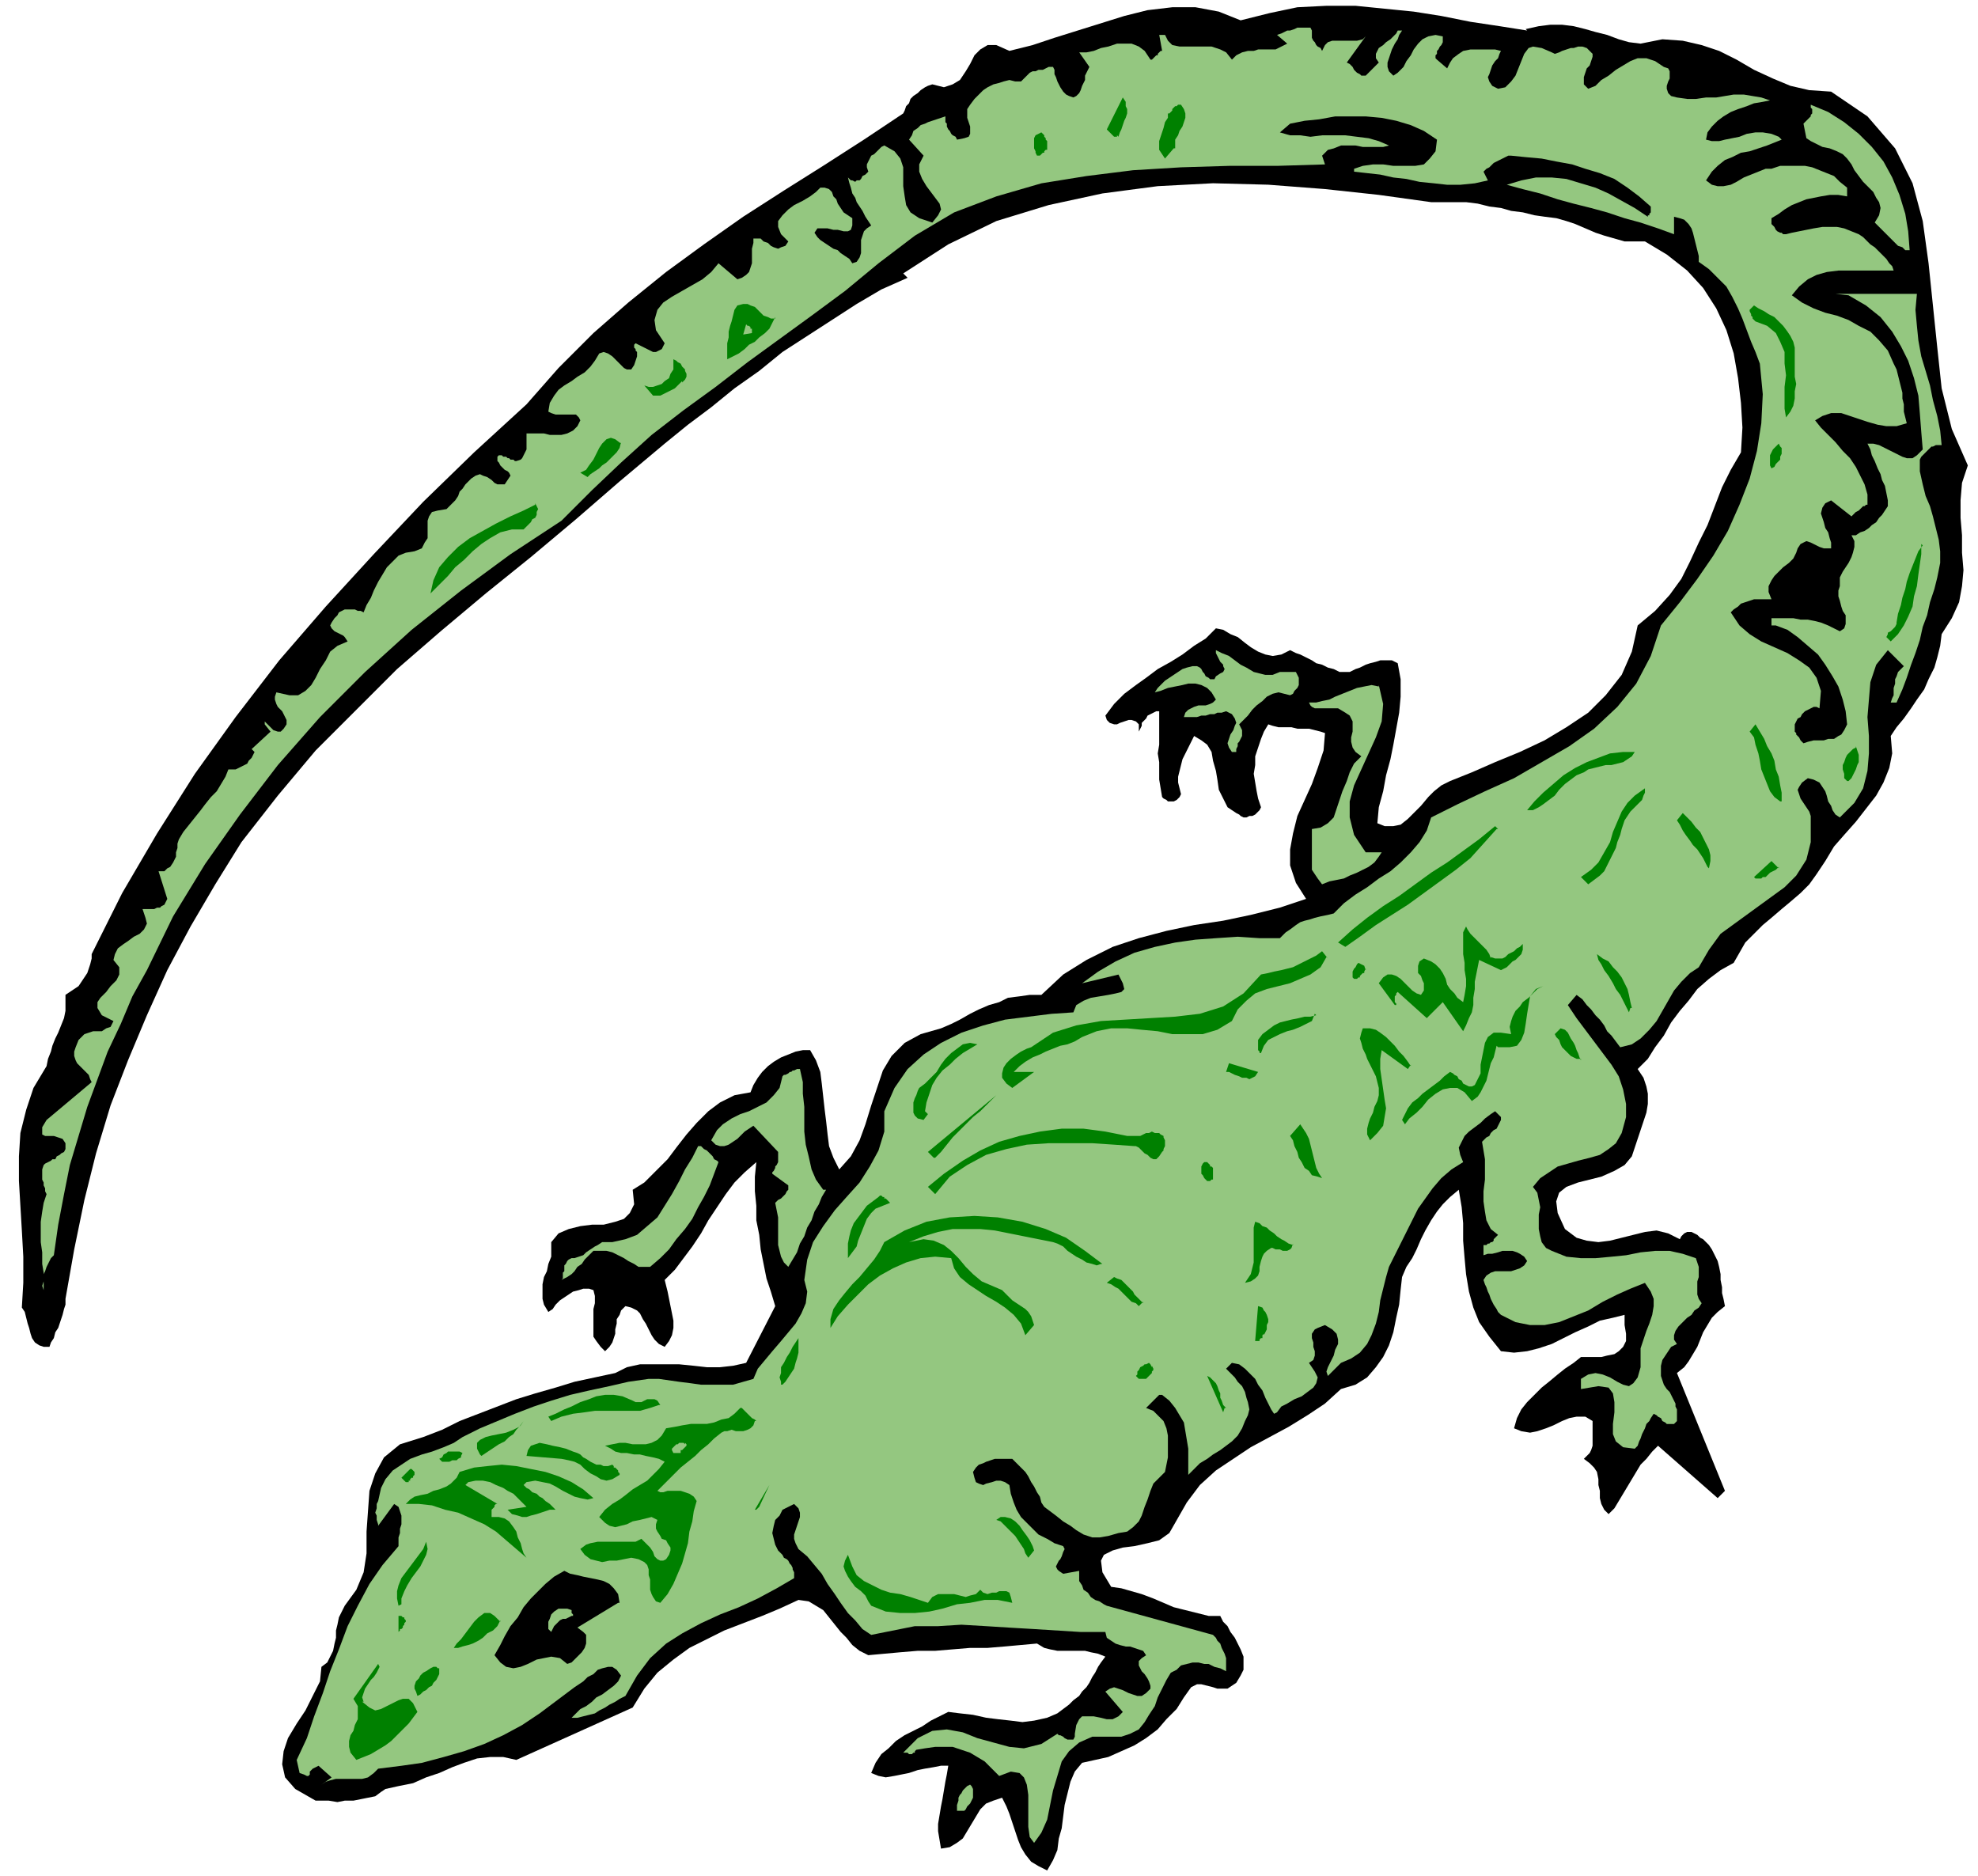 <svg xmlns="http://www.w3.org/2000/svg" width="181.333" height="172" fill-rule="evenodd" stroke-linecap="round" preserveAspectRatio="none" viewBox="0 0 1360 1290"><style>.pen1{stroke:none}.brush2{fill:#000}.brush3{fill:#94c780}.brush4{fill:green}</style><path fill-rule="nonzero" d="m1049 20 9-2 8-1h8l8 1 8 2 7 2 8 2 8 3 7 2 8 1 15-3 14 1 13 3 12 4 12 6 12 7 13 6 12 5 13 3 15 1 25 17 19 22 12 24 7 26 4 29 3 29 3 29 3 28 7 28 11 25-4 12-1 12v12l1 12v12l1 12-1 11-2 11-5 11-7 11-1 8-2 8-2 7-4 8-3 7-5 7-4 6-5 7-5 6-4 6 1 12-2 10-4 10-5 9-7 9-7 9-8 9-7 8-6 10-6 9-5 7-6 6-7 6-6 5-7 6-6 5-6 6-6 6-4 7-4 7-9 5-8 6-8 7-6 8-6 7-6 8-5 9-6 8-5 8-7 7 4 6 2 6 1 5v7l-1 6-2 6-2 6-2 6-2 6-2 6-5 6-7 4-9 4-8 2-8 2-8 3-5 4-2 6 1 8 5 11 8 6 7 2 8 1 8-1 8-2 8-2 8-2 8-1 8 2 8 4 1-2 2-2 2-1h3l2 1 2 1 2 2 2 1 2 2 2 2 2 3 2 4 2 4 1 4 1 5v4l1 5v4l1 4 1 5-5 4-4 4-3 5-3 5-2 5-2 5-3 5-3 5-3 4-5 4 33 81-5 5-41-36-4 4-4 5-4 4-3 5-3 5-3 5-3 5-3 5-3 5-4 4-3-3-2-4-1-4v-5l-1-4v-4l-1-5-2-3-3-3-4-3 2-2 2-2 1-2 1-3v-17l-5-3h-6l-5 1-5 2-6 3-5 2-6 2-5 1-6-1-5-2 2-7 3-6 4-5 5-5 5-5 5-4 6-5 5-4 6-4 5-4h14l4-1 5-1 3-2 3-3 2-4v-5l-1-6v-7l-8 2-9 2-8 4-9 4-8 4-8 4-9 3-8 2-9 1-9-1-8-10-7-10-4-10-3-11-2-12-1-11-1-12v-12l-1-11-2-12-6 5-5 5-4 5-4 6-4 7-3 6-3 7-3 6-4 6-3 7-1 9-1 10-2 9-2 10-3 9-4 8-5 7-6 7-8 5-10 3-11 10-12 8-13 8-13 7-13 7-12 8-12 8-11 10-9 12-8 14-4 7-7 5-8 2-9 2-8 1-7 2-6 3-2 4 1 8 6 10 7 1 7 2 7 2 8 3 7 3 7 3 8 2 8 2 8 2h8l2 4 3 3 2 4 3 4 2 4 2 4 2 5v9l-2 4-3 5-3 2-3 2h-7l-3-1-4-1-4-1h-3l-4 2-5 7-5 8-7 7-6 7-8 6-8 5-9 4-9 4-9 2-9 2-5 6-3 7-2 8-2 8-1 8-1 8-2 7-1 8-3 7-4 7-6-3-5-3-4-5-3-5-2-5-2-6-2-6-2-6-2-5-3-6-6 2-5 2-4 4-3 5-3 5-3 5-3 5-4 3-5 3-6 1-1-6-1-6v-5l1-6 1-6 1-5 1-6 1-6 1-5 1-6h-5l-5 1-6 1-5 1-6 2-5 1-5 1-6 1-5-1-5-2 3-7 4-6 5-4 5-5 6-4 6-3 6-3 6-4 6-3 6-3 8 1 9 1 9 2 8 1 9 1 8 1 8-1 9-2 7-3 8-6 3-3 4-3 2-3 3-3 2-3 2-4 2-3 2-4 2-3 3-4-5-2-5-1-4-1h-19l-5-1-4-1-5-3-11 1-11 1-12 1h-12l-12 1-12 1h-12l-12 1-11 1-11 1-6-3-5-4-4-5-4-4-4-5-4-5-4-5-5-3-5-3-7-1-13 6-12 5-13 5-13 5-12 6-12 6-11 8-11 9-9 11-8 13-80 36-9-2h-9l-9 1-9 3-8 3-9 4-9 3-9 4-10 2-9 2-3 2-4 3-5 1-5 1-5 1h-6l-5 1-6-1h-9l-14-8-7-8-2-9 1-9 3-9 6-10 6-9 5-10 5-10 1-10 4-3 2-4 2-4 1-5 1-4v-5l1-4 1-5 2-4 2-4 8-11 5-12 2-13v-15l1-14 1-14 4-12 6-11 11-9 16-5 13-5 12-6 13-5 13-5 13-5 13-4 14-4 13-4 14-3 14-3 8-4 9-2h27l10 1 9 1h9l9-1 9-2 20-39-3-10-3-9-2-10-2-10-1-10-2-10v-10l-1-10v-10l1-10-8 7-7 7-6 8-6 9-6 9-5 9-6 9-6 8-6 8-7 7 1 4 1 4 1 5 1 5 1 5 1 5v5l-1 5-2 4-3 4-4-2-3-3-2-3-2-4-2-4-2-3-2-4-2-2-4-2-4-1-3 3-1 3-2 3v3l-1 4v3l-1 3-1 3-2 3-3 3-3-3-3-4-2-3v-19l1-4v-5l-1-4-3-1h-4l-3 1-4 1-3 2-3 2-3 2-3 3-2 3-3 2-3-5-1-4v-10l1-5 2-4 1-5 2-5v-10l5-6 7-3 8-2 8-1h8l8-2 6-2 4-4 3-6-1-10 8-5 8-8 8-8 6-8 7-9 7-8 8-8 8-6 10-5 11-2 2-5 3-5 3-4 4-4 4-3 5-3 5-2 5-2 5-1h5l4 7 3 8 1 8 1 9 1 9 1 8 1 9 1 8 3 8 4 8 8-9 6-11 4-11 4-13 4-12 4-12 6-10 9-9 11-6 14-4 7-3 6-3 7-4 6-3 7-3 7-2 6-3 8-1 7-1h8l15-14 16-10 18-9 18-6 19-5 19-4 20-3 19-4 20-5 18-6-7-11-4-12v-11l2-11 3-12 5-11 5-11 4-11 4-12 1-12-3-1-4-1-4-1h-8l-4-1h-9l-4-1-3-1-3 5-2 5-2 6-2 6v6l-1 6 1 6 1 6 1 5 2 6-1 2-1 1-2 2-2 1h-2l-2 1h-2l-2-1-1-1-2-1-6-4-3-6-3-6-1-7-1-6-2-7-1-6-3-5-4-3-5-3-2 4-2 4-2 4-2 4-1 4-1 4-1 4v4l1 4 1 4-1 2-1 1-1 1-2 1h-4l-1-1-2-1-1-1-1-6-1-6v-12l-1-6 1-6v-23h-2l-2 1-2 1-2 1-1 2-2 2-1 1v2l-1 2-1 2v-5l-2-2-3-1h-2l-3 1-3 1-2 1h-2l-3-1-2-2-1-3 6-8 7-7 8-6 7-5 8-6 9-5 8-5 8-6 8-5 7-7 5 1 5 3 5 2 5 4 4 3 5 3 5 2 5 1 6-1 6-3 4 2 3 1 4 2 4 2 3 2 4 1 4 2 4 1 4 2h7l4-2 3-1 4-2 3-1 4-1 3-1h8l4 2 2 11v12l-1 11-2 11-2 11-2 10-3 11-2 11-3 11-1 11 5 2h6l5-1 5-4 4-4 5-5 5-6 4-4 5-4 6-3 15-6 16-7 17-7 17-8 15-9 15-10 12-12 11-14 7-16 4-18 12-10 10-11 8-11 6-12 6-13 6-12 5-13 5-13 6-12 7-12 1-17-1-17-2-17-3-17-5-16-7-15-9-14-11-12-14-11-15-9h-14l-7-2-7-2-6-2-7-3-7-3-6-2-7-2-8-1-7-1-8-2-8-1-7-2-8-1-8-2-8-1h-24l-36-5-37-4-39-3-38-1-38 2-38 5-37 8-36 11-33 16-31 20 3 3-18 8-17 10-17 11-17 11-17 11-16 13-17 12-16 13-16 12-16 13-31 26-30 26-31 26-31 25-31 26-30 26-28 28-28 28-26 31-25 32-18 29-17 29-16 30-14 31-13 31-12 31-10 33-8 32-7 34-6 34v4l-1 3-1 4-1 3-1 3-1 3-2 3-1 4-2 3-1 3h-4l-3-1-3-2-2-3-1-3-1-4-1-3-1-4-1-4-2-3 1-17v-18l-1-18-1-17-1-17v-17l1-16 4-16 5-15 9-15 1-5 2-5 1-4 2-5 2-4 2-5 2-5 1-5v-11l3-2 3-2 3-2 2-3 2-3 2-3 1-3 1-3 1-4v-3l21-42 24-41 26-41 28-39 30-39 32-37 33-36 34-36 35-34 36-33 22-25 24-24 24-21 26-21 26-19 27-19 28-18 27-17 28-18 27-18 1-2 1-3 2-2 1-3 2-2 3-2 2-2 3-2 2-1 3-1 8 2 6-2 5-3 4-6 3-5 3-6 4-4 5-3h6l9 4 16-4 15-5 16-5 16-5 16-5 16-4 17-2h16l16 3 15 6 20-5 19-4 20-1h20l20 2 20 2 19 3 20 4 20 3 19 3z" class="pen1 brush2"/><path fill-rule="nonzero" d="m901 19 1 2v5l1 2 1 1 1 2 1 1 2 1 1 2 2-4 2-2 3-1h17l4-1 2-2-13 18 2 1 1 1 1 1 1 2 1 1 1 1 2 1 1 1h3l9-9-2-3v-3l1-2 1-2 3-2 2-2 3-2 2-2 2-2 1-2h3l-2 3-1 3-2 3-2 4-1 3-1 3-1 3v3l1 3 3 3 3-2 4-4 2-4 3-4 2-4 3-4 3-3 4-2 5-1 5 1v4l-1 2-1 1-1 2-1 1v2l-1 1v2l1 1 7 6 2-4 2-3 4-3 3-2 5-1h17l4 1-1 2-1 3-2 2-2 3-1 3-1 3-1 2 1 3 2 3 4 2 5-1 4-4 3-4 2-5 2-5 2-5 3-4 3-1 6 1 7 3 2 1 3-1 2-1 3-1 3-1h2l3-1h3l3 1 2 2 2 2v2l-1 3-1 3-2 2-1 3-1 3v5l3 3 5-2 4-4 5-3 5-4 5-3 5-3 5-2h6l6 2 6 4 3 1 1 2v5l-1 2-1 3v2l1 3 2 2 4 1 7 1h6l7-1h7l6-1 6-1h7l6 1 6 1 6 2-5 1-6 1-5 2-6 2-5 2-5 3-4 3-4 4-3 4-1 5 4 1h5l4-1 5-1 5-1 5-2 6-1h5l6 1 5 2 2 2-5 2-5 2-6 2-6 2-6 1-6 3-5 2-5 4-4 4-4 6 4 3 4 1h4l5-1 4-2 5-3 5-2 5-2 5-2h4l6-2h17l5 1 5 2 5 2 5 2 4 4 5 4v6l-6-1h-6l-6 1-5 1-5 1-5 2-5 2-5 3-4 3-5 3v4l1 1 1 1 1 2 1 1 2 1h1l1 1h2l4-1 5-1 5-1 5-1 6-1h10l5 1 5 2 5 2 3 2 2 2 3 3 3 2 3 3 2 2 3 3 2 3 2 2 1 3h-38l-8 1-7 2-6 3-6 5-5 6 7 5 8 4 8 3 8 2 8 3 7 4 8 4 6 6 6 7 4 9 2 4 1 4 1 4 1 4 1 4v4l1 4v5l1 4 1 4-7 2h-7l-6-1-7-2-6-2-6-2-6-2h-7l-6 2-5 3 4 5 5 5 5 5 5 6 5 5 4 6 3 6 3 6 2 7v7h-1l-1 1h-1l-1 1-1 1-1 1-2 1-1 1-1 1-1 1-14-11-4 2-2 3-1 4 1 3 1 3 1 4 2 3 1 4 1 3v4h-5l-3-1-2-1-2-1-2-1-3-1-2 1-2 1-2 3-1 3-2 4-3 3-4 3-3 3-3 3-2 3-2 4v4l2 5h-12l-3 1-3 1-3 1-2 2-3 2-2 2 6 9 7 6 8 5 9 4 9 4 8 5 7 5 5 7 3 9-1 12-2-1h-2l-2 1-2 1-2 1-2 2-1 2-2 1-1 2-1 2v5l1 1v1l1 1 1 1 1 2 1 1 1 1 3-1 4-1h7l3-1h4l3-2 2-1 2-3 2-4-1-9-2-8-3-9-4-7-5-8-5-7-7-6-7-6-7-5-8-3h-3v-5h15l5 1h5l5 1 4 1 5 2 4 2 4 2 3-2 1-3v-6l-2-3-1-3-1-4-1-3v-4l1-3v-6l2-4 2-3 2-3 2-4 1-3 1-4v-4l-2-4h3l3-2 3-1 3-2 2-2 3-2 2-3 2-2 2-3 2-3v-4l-1-5-1-5-2-4-1-4-2-4-2-5-2-4-1-4-2-4h4l4 1 4 2 4 2 4 2 4 2 3 1h4l3-2 4-4-1-12-1-13-1-12-3-12-4-12-5-10-6-10-8-10-10-8-12-7-9-1h56l-1 11 1 11 1 10 2 11 3 10 3 10 2 10 3 11 2 10 1 10h-4l-2 1h-1l-2 2-1 1-1 1-2 2-1 1-1 2v8l2 9 2 8 3 7 2 7 2 8 2 8 1 8v8l-2 10-2 8-3 9-2 9-3 8-2 9-3 9-3 8-3 9-3 8-4 9h-4l1-3 1-2v-5l1-3v-3l1-2 1-3 2-2 2-2-11-11-8 10-4 12-1 12-1 12 1 13v12l-1 12-3 12-6 10-10 10-3-2-2-3-1-3-2-3-1-4-1-3-2-3-2-3-4-2-4-1-4 3-2 3-1 2 1 3 1 3 2 3 2 3 2 3 1 3v18l-3 12-7 11-8 8-11 8-11 8-11 8-11 8-8 11-7 12-6 4-6 6-5 6-4 7-4 7-4 7-5 6-6 6-6 4-8 2-3-4-3-4-3-3-2-4-3-4-3-3-3-4-3-3-3-4-4-3-6 7 6 9 6 8 6 8 6 8 6 8 5 8 3 9 2 10v9l-3 11-4 7-5 4-6 4-7 2-8 2-7 2-7 2-6 4-6 4-5 6 3 4 1 5 1 5-1 5v10l1 5 1 4 3 4 4 2 10 4 10 1h10l11-1 10-1 10-2 10-1h10l9 2 9 3 1 3 1 3v7l-1 3v9l1 3 2 3-2 3-3 2-2 3-3 2-3 3-3 3-2 3-1 3v3l2 3-4 2-2 3-2 3-2 3-1 4v7l1 3 1 3 2 3 2 2 1 2 1 2 1 2 1 2v2l1 2v8l-2 2h-5l-1-1-2-1-1-2-2-1-1-1-2-1-2 3-1 2-2 2-1 3-1 2-1 2-1 3-1 2-1 3-2 2-8-1-5-4-2-5v-7l1-8v-7l-1-6-3-4-7-1-12 2v-7l5-3 5-1 5 1 5 2 5 3 4 2 4 1 3-2 3-4 2-7v-13l2-6 2-6 2-5 2-6 1-6v-5l-2-5-4-6-10 4-9 4-10 5-10 6-10 4-10 4-10 2h-10l-10-2-10-5-2-2-1-2-2-3-1-2-1-2-1-3-1-2-1-3-1-2-1-3 2-3 3-2 3-1h11l3-1 3-1 3-2 2-3-2-3-3-2-2-1-3-1h-7l-3 1-4 1h-3l-3 1v-7h2l1-1h1l1-1h1l1-1v-1l1-1 1-1 1-1-5-4-3-6-1-6-1-7v-7l1-8v-14l-1-6-1-6 1-1 2-2 2-1 1-2 2-2 2-1 1-2 1-2 1-2v-2l-4-4-3 2-4 3-3 3-4 3-4 3-3 3-2 4-2 4 1 5 2 5-8 5-7 6-6 7-5 7-5 7-4 8-4 8-4 8-4 8-4 8-2 7-2 8-2 8-1 8-2 8-3 8-3 6-5 6-6 4-7 3-9 9-1-3 1-3 2-4 2-4 1-4 2-4v-3l-1-4-3-3-5-3-5 2-2 1-2 3v3l1 3v3l1 3v3l-1 3-3 2 4 6 2 4-1 4-2 3-4 3-4 3-5 2-5 3-4 2-3 4-2 1-2-3-2-4-2-4-2-5-3-4-2-4-4-4-3-3-4-3-5-1-4 4 3 3 3 3 2 3 3 3 2 4 1 4 1 3 1 5-1 4-2 4-2 5-3 5-4 4-4 3-4 3-5 3-4 3-5 3-4 4-4 4v-18l-1-6-1-6-1-6-3-5-3-5-4-5-5-4h-2l-1 1-1 1-1 1-1 1-1 1-1 1-1 1-1 1-1 1 5 2 4 4 3 3 2 5 1 5v15l-1 5-1 5-4 4-4 4-2 5-2 6-2 5-2 6-2 4-4 4-4 3-6 1-7 2-6 1h-5l-6-2-5-3-4-3-5-3-5-4-4-3-4-3-2-3-1-4-2-3-2-4-2-3-2-4-2-3-3-3-3-3-3-3h-12l-3 1-3 1-2 1-3 1-2 2-2 3 1 4 1 3 2 1 3 1 2-1 4-1 3-1h3l3 1 3 2 1 6 2 6 2 5 3 5 4 4 4 4 4 4 6 3 5 3 6 2 1 2-1 2-1 3-1 2-1 1-1 2-1 2 1 2 1 1 3 2 11-2v7l2 3 1 3 3 2 2 3 3 2 3 1 3 2 2 1 73 20 2 2 1 2 2 2 1 3 1 2 1 2 1 3v9l-4-2-4-1-4-2h-3l-4-1h-4l-4 1-4 1-3 3-4 2-3 5-3 6-3 6-2 6-4 6-3 5-4 5-6 3-6 2h-20l-9 4-7 6-5 7-3 10-3 10-2 10-2 10-4 9-5 7-3-4-1-7v-22l-1-7-2-5-3-3-6-1-8 3-5-5-5-5-5-3-5-3-6-2-6-2h-12l-7 1-6 1-1 1v1h-1l-1 1h-2l-1-1h-3l10-10 10-5 10-1 11 2 10 4 11 3 11 3 10 1 12-3 11-7 1 1h1l2 1 1 1 2 1h4l1-2v-2l1-6 2-4 2-2h8l5 1 4 1h4l4-2 3-3-12-14 3-2 3-1 3 1 3 1 4 2 3 1 3 1h3l3-2 3-3v-2l-1-3-1-2-2-3-2-2-1-2-1-2v-3l2-2 3-2-2-3-3-1-3-1-3-1h-3l-4-1-3-1-3-2-3-2-1-4h-17l-16-1-16-1-17-1-16-1-17-1-16 1h-16l-15 3-15 3-6-4-5-6-5-5-5-7-4-6-5-7-4-7-5-6-5-6-6-5-2-4-1-3v-3l1-3 1-3 1-3 1-3v-3l-1-3-3-3-4 2-4 2-2 4-3 3-1 4-1 5 1 4 1 4 2 4 3 3 1 2 2 1 1 1 1 2 1 1 1 2v1l1 2v4l-12 7-13 7-13 6-13 5-13 6-13 7-11 7-11 10-9 12-8 14-4 2-3 2-4 2-3 2-4 2-3 2-4 1-4 1-4 1h-4l3-3 3-3 4-2 4-3 3-3 4-2 4-3 4-3 3-3 2-4-3-4-3-2h-3l-4 1-3 1-3 3-4 2-3 3-3 2-3 2-12 9-12 9-12 8-13 7-13 6-14 5-14 4-15 4-14 2-16 2-3 3-4 3-4 1h-18l-4 1-3 1-3 2 7-5-9-8-2 1-2 1-1 1-1 1v2l-1 1h-1l-2-1-3-1-2-9 7-15 5-15 6-16 5-15 6-15 6-16 7-14 8-15 9-13 11-13v-6l1-3v-3l1-3v-6l-1-3-1-3-3-2-11 15 1 1-1-1v-1l-1-3v-3l-1-2 1-3v-3l1-2 2-9 3-6 5-6 6-4 6-4 8-3 7-2 8-3 7-3 6-4 12-6 12-5 12-5 13-5 12-4 13-4 13-3 14-3 13-3 14-2h7l7 1 7 1 8 1 7 1h22l7-2 7-2 3-7 5-6 5-6 6-7 5-6 5-6 4-7 3-7 1-8-2-8 2-14 4-12 7-11 8-11 8-9 9-10 7-11 6-11 4-13v-14l7-16 9-13 11-10 12-8 14-7 15-5 15-4 16-2 16-2 15-1 2-5 5-3 5-2 6-1 6-1 5-1 4-1 2-2-1-4-3-6-25 6 11-8 12-7 13-6 14-4 14-3 14-2 14-1 15-1 15 1h14l4-4 3-2 4-3 3-2 3-1 4-1 3-1 4-1 5-1 4-1 7-7 8-6 8-5 8-6 8-5 7-6 7-7 6-7 5-8 3-9 18-9 19-9 20-9 19-11 19-11 17-12 16-15 13-16 10-19 7-21 13-16 12-16 11-16 10-17 8-18 7-18 5-19 3-19 1-20-2-21-3-8-3-7-3-8-3-8-3-7-4-8-4-7-6-6-6-6-7-5v-4l-1-4-1-4-1-4-1-4-1-3-2-3-3-3-3-1-4-1v12l-11-4-12-4-11-3-12-4-11-3-12-3-11-3-12-4-12-3-11-3 10-3 10-2h11l10 1 10 3 10 3 9 4 9 5 9 5 9 6v-1h1v-1l1-1v-4l-8-7-8-6-9-6-10-4-10-3-9-3-11-2-10-2-11-1-10-1h-2l-2 1-2 1-2 1-2 1-2 1-1 1-2 2-2 1-2 2 3 6-9 2-10 1h-9l-9-1-10-1-9-2-9-1-9-2-9-1-9-1v-2l6-2 7-1h7l7 1h15l6-1 4-4 4-5 1-8-9-6-9-4-10-3-10-2-11-1h-21l-11 2-10 1-10 2-7 6 7 2h7l7 1 8-1h16l8 1 8 1 7 2 7 3-4 1h-14l-5-1h-10l-5 2-4 1-4 4 2 6-33 1h-33l-33 1-33 2-32 4-31 5-31 9-29 11-27 16-25 19-23 19-23 17-22 16-22 16-22 17-22 16-22 17-21 19-20 19-21 21-35 23-34 25-34 27-32 29-31 31-29 33-26 34-24 34-22 36-18 37-10 18-8 19-9 19-7 19-7 19-6 20-6 20-4 20-4 21-3 21-2 2-1 2-1 2-1 2-1 3-1 2v5l-1 3 1 3v-12l-1-6v-8l-1-7v-14l1-7 1-6 2-6-1-2v-2l-1-2v-2l-1-2v-7l1-3 1-1 2-1 2-1 1-1h2l1-2 2-1 1-1 2-1 1-2v-4l-2-3-3-1-3-1h-6l-2-1v-5l3-5 31-26-1-2-1-3-2-2-2-2-2-2-2-2-1-2-1-3v-3l1-3 2-5 2-2 2-2 3-1 3-1h6l3-2 3-1 2-4-8-4-3-5v-4l2-3 4-4 3-4 4-4 2-4v-5l-4-5 1-4 2-4 4-3 3-2 4-3 4-2 3-3 2-4-1-4-2-6h8l2-1h2l1-1 2-1 1-2 1-2-6-19h4l2-2 2-1 2-3 1-2 1-2v-3l1-3v-3l1-3 3-5 4-5 4-5 4-5 3-4 4-5 4-4 3-5 3-5 2-5h5l2-1 2-1 2-1 2-1 1-2 2-2 1-2 1-2-2-2 13-12-4-5v-2l1 1 1 1 2 2 2 2 3 1h2l2-2 2-3v-3l-1-2-1-2-1-2-2-2-1-1-1-2-1-3v-2l1-3 9 2h6l5-3 4-4 3-5 3-6 4-6 3-6 5-4 7-3-2-3-1-1-2-1-2-1-2-1-1-1-1-1-1-2 1-2 2-3 2-2 1-2 2-1 2-1h7l2 1h2l2 1 2-5 3-5 2-5 3-6 3-5 3-5 4-4 4-4 5-2 6-1 5-2 2-4 2-3v-12l1-3 2-3 4-1 6-1 2-2 2-2 2-2 2-3 1-3 2-2 2-3 2-2 2-2 3-2 3-1 2 1 3 1 3 2 2 2 2 1h5l2-3 2-3-1-2-1-1-2-1-1-1-1-1-1-1-1-2-1-1v-3l1-1h2l1 1h2l1 1h1l1 1h2l1 1h1l3-1 1-1 1-2 1-2 1-2v-11h12l4 1h8l4-1 4-2 3-3 2-4-1-2-2-2h-14l-3-1-2-1 1-6 3-5 3-4 4-3 5-3 4-3 5-3 4-4 3-4 3-5 3-1 3 1 3 2 3 3 3 3 2 2 2 1h3l2-3 2-6v-3l-1-1v-1l-1-1v-2l1-1 2 1 2 1 2 1 2 1 2 1 2 1h2l2-1 2-1 2-4-6-9-1-7 2-7 4-5 6-4 7-4 7-4 7-4 6-5 5-6 13 11 3-1 3-2 2-2 1-3 1-3v-10l1-4v-3h5l2 2 3 1 2 2 2 1 3 1 2-1 3-1 2-3-5-5-2-5v-4l3-4 4-4 4-3 6-3 5-3 4-3 3-3h3l3 1 2 2 1 3 2 2 1 3 2 3 2 3 3 2 3 2v5l-1 3-2 1h-3l-4-1h-3l-4-1h-7l-2 3 2 3 2 2 3 2 3 2 3 2 3 1 2 2 3 2 3 2 2 3 3-1 2-3 1-3v-9l1-3 1-3 2-2 3-2-2-3-2-3-2-4-2-3-2-3-1-3-2-3-1-4-1-3-1-4 2 2h1l2 1 1-1h2l1-1 1-2 2-1 1-1 1-1-1-3v-2l1-2 1-2 1-2 2-1 2-2 1-1 2-2 2-1 7 4 4 5 2 6v13l1 7 1 6 3 5 6 4 9 3 4-5 2-4-1-4-3-4-3-4-3-4-3-5-2-5v-5l3-6-10-11 2-3 1-3 3-2 2-2 3-1 2-1 3-1 3-1 3-1 3-1v4l1 1v2l1 2 1 1 1 2 1 1 2 1 1 2 5-1 3-1 1-2v-5l-1-3-1-3v-6l2-3 3-4 3-3 3-3 3-2 4-2 4-1 3-1 4-1 4 1h4l2-2 2-2 2-2 2-1h2l2-1h3l2-1 2-1h3l1 2v3l1 2 1 3 1 2 1 2 2 3 2 2 2 1 3 1 2-1 2-2 1-2 1-3 1-2 1-2v-3l1-2 1-2 1-2-7-10h5l5-1 5-2 5-1 6-2h10l5 2 4 3 4 6h1l1-1 1-1 1-1h1v-1l1-1 1-1h1l-2-11h4l2 4 3 3 5 1h22l6 2 4 2 4 5 3-3 4-2 4-1h4l3-1h12l4-2 4-2-7-6 3-1 2-1 2-1h2l3-1 2-1h10z" class="pen1 brush3"/><path fill-rule="nonzero" d="M768 93v1h-2l-1-1-1-1-1-1-1-1-1-1 11-22 2 3v3l1 2v3l-1 3-1 2-1 3-1 3-1 2-1 3zm39 9-6 7-2-3-2-3v-6l1-3 1-3 1-3 1-4 2-3v-3h1l1-1 1-1v-1l1-1 1-1h1l1-1h2l2 3 1 3v3l-1 3-1 3-2 3-1 3-2 3v6z" class="pen1 brush4"/><path fill-rule="nonzero" d="M1313 172h-3l-2-2-3-1-2-2-3-3-2-2-2-2-3-3-2-2-2-2 3-5 1-5-1-4-2-3-2-4-3-3-4-4-3-4-3-4-2-4-3-4-3-3-4-2-5-2-5-1-4-2-4-2-3-2-1-5-1-5 2-2 1-1 1-1 1-1v-1l1-1v-3l-1-1v-2l12 5 11 7 10 8 9 9 8 10 6 11 5 12 4 13 2 12 1 13z" class="pen1 brush3"/><path fill-rule="nonzero" d="M720 102v1h-1l-1 1v1h-1l-1 1-1 1h-2l-1-2v-1l-1-2v-7l1-2 2-1 2-1 1 1 1 1v1l1 1v1l1 1v5zM533 218l-2 4-2 4-3 3-4 3-3 3-4 2-3 3-4 3-4 2-4 2v-11l1-4v-4l1-4 1-3 1-4 1-4 2-3 4-1h3l2 1 3 1 2 2 2 2 2 2 3 1 2 1h3zm701 21v20l1 5-1 5v5l-1 5-2 4-3 4-1-6v-15l1-8-1-8v-8l-3-7-3-6-6-5-8-3-1-1-1-1v-1l-1-1v-1l-1-2v-1l1-1 1-1 1-1 3 2 4 2 3 2 4 2 3 3 3 3 3 4 2 3 2 4 1 4z" class="pen1 brush4"/><path fill-rule="nonzero" d="m517 229-6 1 2-7 1 1h1l1 1v1h1v3l1 1z" class="pen1 brush3"/><path fill-rule="nonzero" d="m469 262-2 2-1 1-2 2-2 1-2 1-2 1-2 1-2 1h-5l-6-7 3 1h3l3-1 3-1 2-2 3-2 1-3 2-3v-7l2 1 1 1 2 1 1 2 2 2v1l1 2v2l-1 2-2 2zm-42 42-1 4-2 3-2 2-3 3-2 2-3 2-2 2-3 2-3 2-2 2-5-3 4-2 2-3 3-4 2-4 2-4 2-3 3-3 3-1 3 1 4 3zm791 18-1-2v-7l1-2 1-2 1-1 2-2 1-1 1 2 1 1v4l-1 2v2l-1 1-2 2-1 2-2 1z" class="pen1 brush4"/><path fill-rule="nonzero" d="m1337 322-2 17 2-17z" class="pen1 brush3"/><path fill-rule="nonzero" d="m368 346 1 2 1 2-1 2v2l-1 2-2 1-1 2-2 2-1 1-2 2h-8l-8 2-7 4-6 4-6 5-6 6-6 5-5 6-6 6-6 6 2-9 4-9 6-7 7-7 8-6 9-5 9-5 10-5 9-4 8-4zm953 28v7l-1 7-1 7-1 8-2 7-1 7-3 7-3 6-4 6-5 5-2-2-1-1 1-2v-1l2-1 1-1 1-1 1-1 1-2v-1l1-6 2-6 1-5 2-6 1-5 2-6 2-5 2-5 2-5 3-4z" class="pen1 brush4"/><path fill-rule="nonzero" d="M880 462h11l1 2 1 2v5l-1 2-1 1-1 1-1 2-2 1-4-1-4-1-4 1-4 2-3 3-4 3-3 3-3 4-3 3-3 3 1 2 1 2v4l-1 2-1 2-1 1v2l-1 2v2h-3l-2-3-1-3 1-3 1-3 2-3 1-3 1-2-1-3-2-3-4-2-3 1h-3l-2 1h-3l-3 1h-3l-3 1h-9l1-3 2-2 2-1 2-1 3-1h5l3-1 2-1 2-2-3-5-3-3-4-2-4-1h-5l-4 1-5 1-5 1-5 2-4 1 2-3 3-3 2-2 3-2 3-2 3-2 3-2 3-1 4-1h3l2 1 1 1 1 2 1 1 1 2 2 1 1 1h3l1-2 3-2 2-1 1-2-1-2v-1l-2-2-1-2-1-2-1-2v-2l4 2 5 2 4 3 4 3 4 2 5 3 4 1 4 1h5l5-2zm68 9 3 13-1 12-4 11-5 11-5 11-5 11-3 11v11l3 12 8 12h11l-2 3-3 4-4 3-4 2-4 2-5 2-4 2-5 1-5 1-5 2-3-4-2-3-2-3v-28l6-1 5-3 4-4 2-6 2-6 2-6 3-7 2-6 3-6 5-5-4-3-2-3-1-4v-3l1-4v-7l-2-4-3-2-5-3h-16l-2-1-1-1-1-2h5l4-1 5-1 4-2 5-2 5-2 5-2 5-1 5-1 5 1z" class="pen1 brush3"/><path fill-rule="nonzero" d="m1224 551-4-3-3-4-2-5-2-5-2-5-1-6-1-5-2-6-1-5-3-4 4-5 3 5 3 5 2 5 3 5 2 5 1 6 2 5 1 6 1 5v6zm52-38 1 3 1 3v5l-1 2-1 3-1 2-1 2-1 2-2 2h-1l-2-2v-3l-1-3v-3l1-2 1-3 1-2 2-2 2-2 2-1zm-152 4-2 3-3 2-3 2-4 1-4 1h-4l-4 1-4 1-4 1-3 2-5 2-4 3-4 3-4 4-3 4-4 3-4 3-3 2-4 2h-4l5-6 6-6 7-6 7-6 8-5 8-4 8-3 8-3 9-1h8zm-9 53-1 4-2 5-1 4-2 4-2 4-2 4-2 4-3 3-4 3-4 3-5-5 7-5 5-5 4-7 4-7 2-7 3-7 3-7 4-6 5-5 7-5v3l-1 2-1 3-3 3-2 2-3 3-2 3-2 3-1 3-1 3zm59 26-1-2-2-4-2-3-2-3-3-3-2-3-3-4-2-3-2-4-2-3 4-5 3 3 3 3 3 4 3 3 2 4 2 4 2 4 1 4v4l-1 5zm-145-26-9 10-9 10-10 8-11 8-11 8-11 8-11 7-11 7-11 8-10 7-5-3 10-9 10-8 11-8 11-7 11-8 11-8 11-7 11-8 11-8 11-9 2 2zm194 26-2 2-2 1-2 1-1 1-2 2h-2l-1 1h-4l-1-1 12-11 5 5zm-198 62 3 1h5l2-1 2-2 2-1 2-1 2-2 2-1 2-2v4l-1 3-2 2-2 2-2 1-2 2-2 2-2 1-2 1-15-7-1 5-1 5-1 5v5l-1 6v5l-1 5-2 4-2 5-2 4-14-20-11 11-20-18-1 1v1l-1 1v4l1 1v1h-1l-11-15 3-4 3-2h3l3 1 3 2 2 2 3 3 3 3 3 2 3 1 2-3v-5l-1-2-1-3-2-2v-5l1-3 3-2 5 2 3 2 3 3 2 3 2 4 1 4 2 3 3 3 2 3 4 3 1-5 1-6v-5l-1-6v-5l-1-6v-15l2-4 1 2 2 3 2 2 1 1 2 2 2 2 2 2 2 2 2 3 1 3zm-113 0-4 7-7 5-7 3-7 3-8 2-8 2-8 3-6 5-6 6-4 8-10 6-10 3h-21l-10-2-11-1-10-1h-11l-10 2-10 4-5 3-5 2-5 1-5 2-5 2-4 2-5 2-5 3-4 3-4 4h14l-15 11-4-3-3-4v-3l1-4 2-3 3-3 4-3 3-2 4-2 3-1 15-10 16-5 17-3 17-1 17-1 17-1 17-2 16-5 14-9 12-13 5-1 4-1 5-1 4-1 4-1 4-2 4-2 4-2 4-2 4-3 4 5zm209 35-1 3-2-4-2-4-2-4-3-4-2-4-3-5-3-4-2-4-2-3-1-4 4 3 4 2 3 4 3 3 3 4 2 4 2 4 1 4 1 5 1 4zm-182-27-1 2v1h-1l-1 1-1 1v1h-1l-1 1h-2l-1-1v-4l1-2 1-1 1-2 1-1 2 1 2 1 1 3zm90 53-1 4-1 4-2 4-1 4-1 4-1 4-2 4-2 4-2 3-4 3-5-6-5-3h-5l-5 1-5 3-5 4-4 5-4 4-5 4-3 4-2-3 2-4 2-4 3-4 4-3 3-3 4-3 4-3 4-3 3-3 4-3 2 1 1 1 2 1 1 2 2 1 1 2 2 1 2 1h2l2-1 2-4 2-4v-6l1-5 1-5 1-5 2-4 4-3h5l7 1-1-5 1-4 1-3 2-4 3-3 2-3 4-3 3-3 3-3 4-2-5 2-4 5-1 6-1 6-1 7-1 6-2 5-3 4-5 1h-8zm-125-22-2 5-4 2-4 2-5 2-4 1-5 2-4 2-4 2-3 4-2 5h-1v-1l-1-1v-7l3-4 4-3 4-3 4-2 4-1 4-1 5-1 4-1h4l4-1zm66 35-2 3-18-13-1 6v7l1 7 1 7 1 7 1 6-1 6-1 6-4 5-5 5-2-4v-4l1-4 1-3 2-4 1-4 2-4 1-4v-5l-1-4-1-4-2-4-2-4-2-4-1-3-2-4-1-4-1-3 1-4 1-3h5l4 1 3 2 4 3 3 3 3 3 3 4 3 3 3 4 2 3zm117-4h-3l-2-1-2-1-2-2-2-2-2-2-1-2-1-3-2-2-1-2 4-4 3 1 2 2 1 2 1 2 2 3 1 2 1 3 1 2 1 3 1 2zm-415-10-5 3-5 3-5 4-4 4-5 4-4 5-3 5-2 6-2 6-1 6 2 2-3 4-4-1-2-2-1-2v-7l1-3 1-2 1-3 1-2 4-3 4-4 4-4 3-5 3-4 4-4 4-3 4-3 5-1 5 1zm193 19-2 3-2 1-2 1-2-1h-3l-2-1-3-1-2-1-2-1h-2l2-6 20 6z" class="pen1 brush4"/><path fill-rule="nonzero" d="m550 735 2 9v8l1 9v17l1 9 2 8 2 9 3 7 5 7h2l-3 5-2 5-3 5-2 6-3 5-2 6-3 5-2 6-3 5-3 5-3-3-2-4-1-4-1-4v-19l-1-5-1-5 1-1 1-1 2-1 1-1 1-1 1-1 1-2 1-1v-3l-11-8v-1l1-1 1-2v-1l1-1 1-2v-7l-17-18-3 2-3 2-2 2-3 3-3 2-3 2-3 1h-3l-3-1-3-3 4-7 4-4 6-4 6-3 6-2 6-3 6-3 5-5 4-5 2-8 1-1h1l2-1 1-1h1l1-1h1l2-1h3z" class="pen1 brush3"/><path fill-rule="nonzero" d="m642 796-4-4 47-39-3 3-4 4-4 4-5 4-4 4-5 5-5 5-4 5-4 5-4 4zm267 14-3-1-4-1-2-3-3-2-2-4-2-3-1-4-2-4-1-4-2-3 7-8 2 3 2 3 2 4 1 4 1 4 1 4 1 4 1 4 2 4 2 3zm-112-31 1 1 2 1v1l1 2v4l-1 2v1l-1 1-2 3-2 2h-2l-2-1-2-2-2-1-2-2-2-2-2-1h-1l-14-1-15-1h-30l-15 1-14 3-14 4-13 7-12 8-10 12-5-5 11-9 13-9 12-7 13-6 14-4 14-3 15-2h15l15 2 15 3h9l2-1 2-1h2l2-1 2 1h3z" class="pen1 brush4"/><path fill-rule="nonzero" d="m494 799-3 8-3 8-4 8-4 7-4 8-5 7-6 7-5 7-6 6-7 6h-8l-3-2-4-2-3-2-4-2-4-2-4-1h-9l-2 2-2 2-2 2-2 3-3 2-2 3-2 2-3 2-2 1-2 1 1-1v-4l1-1v-4l1-1 1-2 1-1 2-1h2l3-1 3-1 2-2 3-2 3-2 2-1 3-2h7l9-2 8-3 7-6 7-6 5-8 5-8 5-9 4-8 5-8 4-8h2l1 1 1 1 2 1 1 1 2 2 1 1 1 2 2 1 1 1z" class="pen1 brush3"/><path fill-rule="nonzero" d="M834 803v8h-1l-1 1h-2l-1-1-1-1-1-2-1-1v-5l1-2 1-1h2l1 1 1 1v1h1l1 1v1zm-222 24-5 2-5 2-3 3-3 4-2 5-2 5-2 5-1 4-3 4-3 4v-10l1-5 1-4 2-5 3-4 3-4 3-4 4-3 4-3 1-1h1l1 1h1v1h1l1 1 1 1 1 1h1zm145 42-3 1-3-1-4-1-3-2-4-2-3-2-3-2-3-3-4-2-3-1-10-2-10-2-10-2-10-2-10-1h-19l-10 2-10 3-10 4 10-2 7 1 7 3 5 4 5 5 5 6 5 5 6 5 7 3 7 3 2 2 3 3 2 2 3 2 3 2 3 2 2 2 2 3 1 3 1 3-6 7-3-8-5-6-6-5-6-4-7-4-6-4-6-4-6-5-4-6-2-7-11-1-10 1-10 3-9 4-9 5-8 6-7 7-7 7-7 8-5 8v-6l2-7 4-6 4-5 5-6 5-5 5-6 5-6 4-6 3-6 14-8 15-6 16-3 17-1 16 1 17 3 16 5 14 6 13 9 12 9zm132-14-1 3-1 1-2 1h-3l-2-1h-3l-2-1h-1l-3 2-2 2-1 2-1 3-1 4v3l-1 3-2 2-3 2-4 1 2-3 2-3 1-4 1-4v-24l1-4 3 1 2 2 3 1 2 2 3 2 2 2 3 2 2 1 3 2 3 1zm-103 40-3 3-2-2-3-1-2-2-2-2-1-1-2-2-2-2-2-1-3-2-3-1 5-4 2 1 3 1 2 2 2 2 2 2 2 2 1 2 2 2 2 2 2 2zm83 22-1 1v2h-1l-1 1v1h-3l2-24 3 1 1 2 1 1 1 2 1 3v2l-1 2v3l-1 2-1 2zm-332 35v-2l-1-3 1-3v-4l2-3 2-4 2-3 2-4 2-3 2-3v10l-1 4-1 3-1 4-2 3-2 3-2 3-2 2zm255-13 1 2v1l-1 1v1l-1 1-1 1-1 1-1 1h-5l-1-1-1-1 1-1v-2l1-1 1-2 2-1 1-1h1l2-1 1 1 1 2zm50 29-1 3-11-25 2 1 2 2 2 2 1 2 1 3 1 2v3l1 2 1 3 2 2zm-389-2-6 2-7 2h-31l-7 1-8 1-8 2-7 3-2-3 5-2 6-3 5-2 6-3 6-2 5-2 6-1h6l6 1 7 3 2 1h4l2-1 2-1h5l2 1 2 3zm66 11-1 3-2 2-2 1-3 1h-5l-3-1-3 1h-2l-2 1-5 4-4 4-5 4-4 4-5 4-5 4-4 4-4 4-4 4-4 4 2 1h2l3-1h9l3 1 3 1 3 2 2 3-2 7-1 7-2 7-1 8-2 7-2 7-3 7-3 7-4 7-5 6-3-1-2-3-1-2-1-3v-7l-1-3v-4l-1-3-2-2-4-2-5-1-5 1-5 1h-5l-5 1-4-1-4-1-4-3-3-4 4-3 3-1 5-1h26l4-2 2 2 2 2 2 2 2 3 1 3 2 2 2 1h2l2-1 2-3 1-3v-2l-2-3-1-2-3-1-1-2-2-3-1-2v-3l1-3-4-2-4 1-4 1-5 1-4 2-4 1-4 1-4-1-3-2-4-4 4-5 5-4 5-3 4-3 5-4 5-3 5-3 4-4 4-4 4-5-4-2-4-1-5-1-4-1h-4l-5-1h-4l-4-1-3-2-4-2 5-1 5-1h4l5 1h9l4-1 4-2 3-3 3-5 6-1 5-1 6-1h11l5-1 5-2 5-1 4-3 4-4h1l1 1 1 1 1 1 1 1 1 1 1 1 1 1 2 1 1 1zm-189 23-2-4v-4l2-2 4-2 4-1 5-1 5-1 5-2 4-2 3-4-2 3-3 3-2 3-3 2-3 3-4 2-3 2-3 2-3 2-3 2z" class="pen1 brush4"/><path fill-rule="nonzero" d="m421 1007 1 1v1h1l1 1 1 1v1l1 1v1l-5 3-4 1-4-1-3-2-4-2-4-3-3-3-4-2-4-1-5-1-24-2 1-4 2-3 3-1 3-1 5 1 4 1 5 1 4 1 5 2 3 1 2 1 2 2 2 1 3 2 2 1 2 1h3l2 1h3l3-1z" class="pen1 brush4"/><path fill-rule="nonzero" d="m471 992 1 1v1l-1 1-1 1-1 1h-1v2h-5l-1-2v-1l1-1 1-1 1-1h1l1-1h3l1 1z" class="pen1 brush3"/><path fill-rule="nonzero" d="m318 999-1 2v1l-2 1-1 1h-3l-2 1h-5l-2-2 2-1 1-2 2-1 1-1h8l2 1zm90 31-4 1-5-1-4-1-4-2-4-2-5-3-4-2-5-1-5-1-6 1-2 2 2 2 2 1 2 2 3 1 2 2 2 1 2 2 3 2 2 2 2 2h-4l-3 1-3 1-3 1-4 1-3 1h-3l-3-1-4-1-3-3 13-2-3-3-3-3-3-3-4-2-3-2-5-2-4-2-5-1h-5l-5 1-2 2 22 13h-1l-1 1v1l-1 1-1 1v5h5l4 1 3 2 3 4 2 3 1 4 2 4 1 4 1 3 2 3-7-6-7-6-7-6-8-5-9-4-9-4-9-2-9-3-9-1h-9l3-3 3-2 4-1 5-1 4-2 4-1 5-2 3-2 4-4 2-4 10-3 9-1 10-1 10 1 10 2 10 2 9 3 9 4 8 5 7 6zm-123-16-1 1v1h-1l-1 1v1h-1v1h-2l-3-3 6-6h1l1 1 1 1v2zm234 24 10-17-7 15-2 2zm192 28-4 5-2-3-1-3-2-3-2-3-2-3-3-3-2-2-3-3-2-2-3-1 3-2h3l4 1 3 2 3 3 2 3 3 4 2 3 2 4 1 3zm-435 37-2 1-1-5v-5l1-4 2-5 3-4 3-4 3-4 3-4 3-4 2-5 1 5-1 4-2 4-2 4-3 4-3 4-3 5-2 4-2 5v5zm362-1 3-4 4-2h11l4 1 4 1 3-1 4-1 3-3 2 2 3 1 3-1h3l2-1h5l2 1 1 3 1 4-10-2h-9l-10 2-9 1-10 3-9 2-10 1h-10l-10-1-10-4-2-3-2-4-3-3-4-3-3-4-2-3-2-4-1-3 1-4 2-4 3 8 3 6 5 4 6 3 6 3 6 2 7 1 7 2 6 2 6 2z" class="pen1 brush4"/><path fill-rule="nonzero" d="m425 1102-28 17 4 3 2 2v6l-1 3-2 3-2 2-3 3-2 2-3 1-5-4-6-1-5 1-5 1-6 3-5 2-5 1-5-1-4-3-4-5 4-7 3-6 4-7 5-6 4-7 5-6 5-5 5-5 6-5 7-4 4 2 5 1 4 1 5 1 5 1 4 1 4 2 3 3 3 4 1 6z" class="pen1 brush2"/><path fill-rule="nonzero" d="m392 1106 1 1v2l1 1v1h1-2l-2 1-2 1h-2l-2 1-1 1-2 2-1 1-1 2-1 2-2-2v-5l1-2 1-3 2-2 3-2h6l3 1z" class="pen1 brush3"/><path fill-rule="nonzero" d="m344 1114-2 4-3 3-4 2-3 3-3 2-4 2-3 1-4 1-3 1h-3l2-3 3-3 3-4 3-4 3-4 3-3 4-3h4l3 2 4 4zm-66-1 1 1v1l-1 1v1l-1 1v1l-1 1h-1v1l-1 1v-11h2l1 1h1v1h1zm-29 57 5 4 4 2 4-1 4-2 4-2 4-2 3-1h4l3 3 3 6-3 4-3 4-4 4-4 4-4 4-4 3-5 3-5 3-5 2-5 2-4-5-1-4v-4l1-4 2-3 1-4 2-4v-9l-3-5 17-24 1 2-1 2-1 2-2 3-2 2-2 3-2 3-1 3-1 3 1 3zm53-22v3l-1 2-1 2-2 2-1 2-2 1-2 2-2 1-2 2-2 1-1-3-1-2v-2l1-3 2-2 1-2 2-2 2-1 3-2 2-1h2l1 1h1v2z" class="pen1 brush4"/><path fill-rule="nonzero" d="M662 1245h-4v-4l1-3v-2l1-2 1-1 1-2 1-1 2-2 2-1 1 1 1 2v6l-1 2-1 2-2 2-1 2-1 1z" class="pen1 brush3"/></svg>
